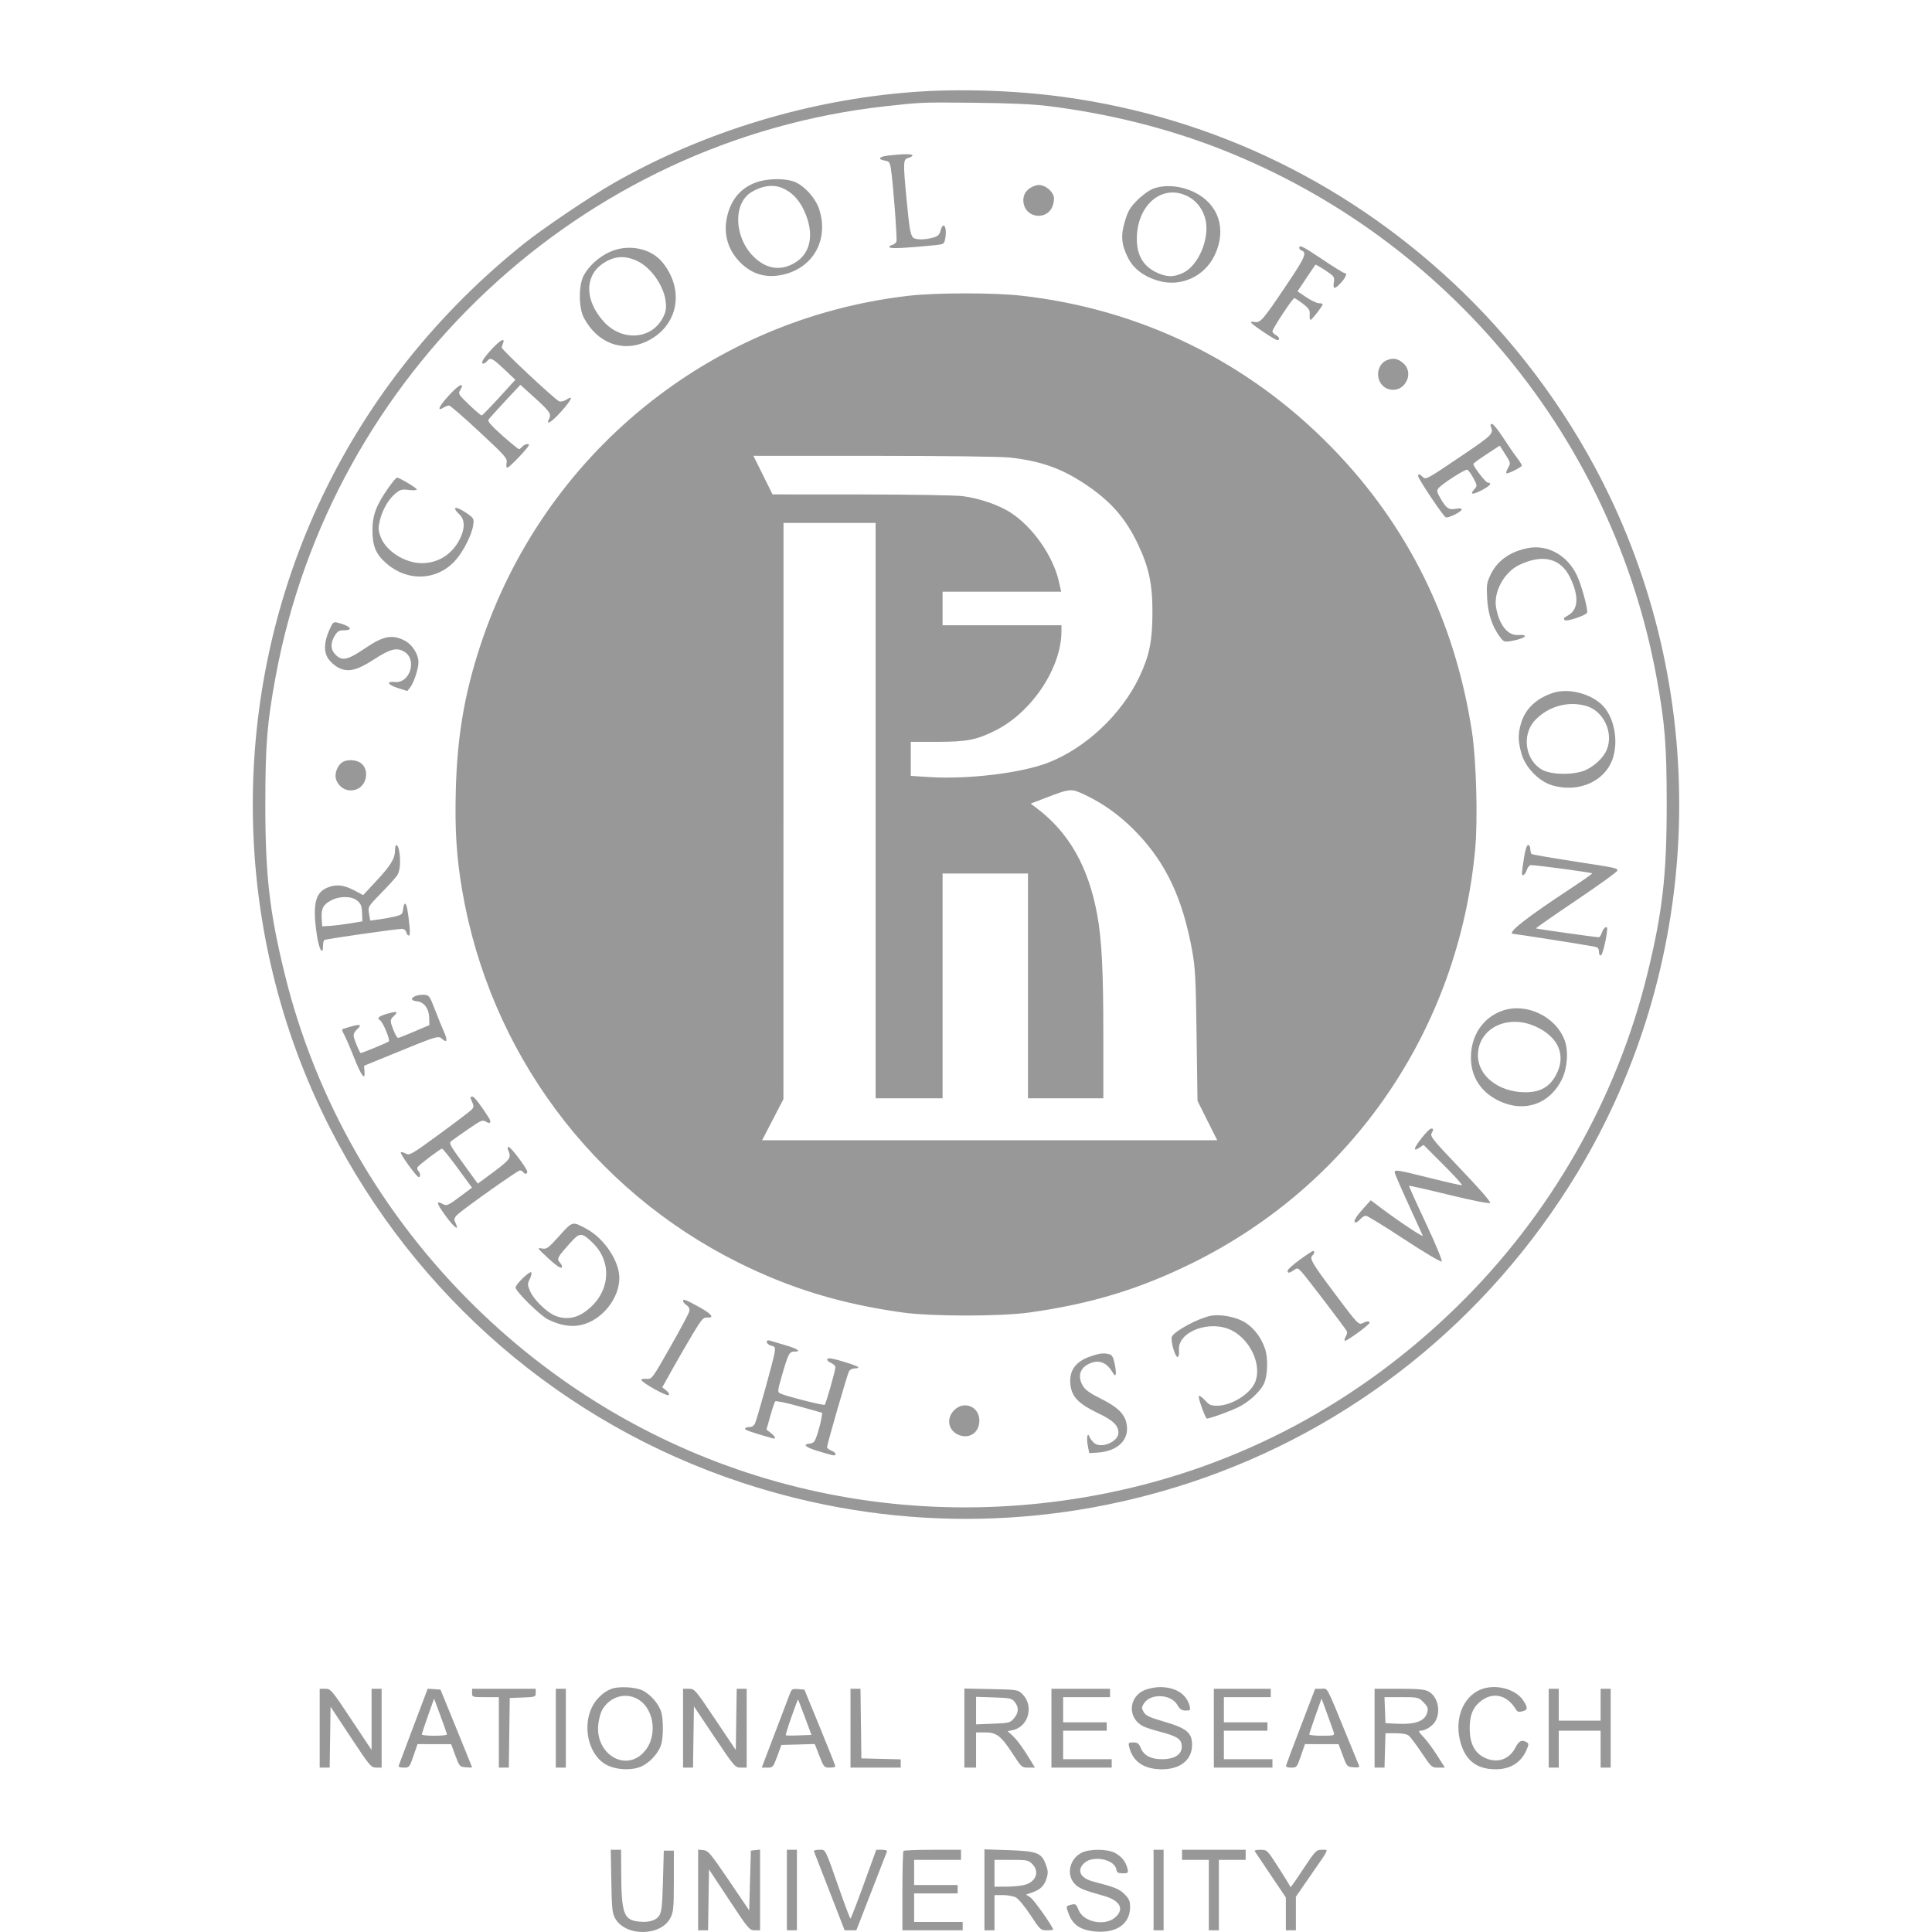 <svg width="60" height="60" viewBox="0 0 60 60" fill="none" xmlns="http://www.w3.org/2000/svg"><g id="Group 1321314764"><path id="logo_Ñ_hse_cmyk_e 1 (Traced)" fill-rule="evenodd" clip-rule="evenodd" d="M28.363 2.857C25.113 3.099 21.84 4.095 19.049 5.692C18.331 6.103 16.861 7.095 16.279 7.561C13.592 9.713 11.482 12.352 10.028 15.378C7.051 21.572 7.131 28.918 10.242 35.02C12.917 40.269 17.492 44.211 23.032 46.042C27.584 47.546 32.418 47.546 36.969 46.042C41.984 44.385 46.218 40.996 48.983 36.427C52.819 30.088 53.195 22.082 49.974 15.378C48.86 13.06 47.303 10.895 45.463 9.102C42.031 5.76 37.733 3.653 33.032 3.011C31.541 2.807 29.803 2.75 28.363 2.857ZM32.523 3.29C34.435 3.525 36.286 3.989 37.968 4.654C44.983 7.43 50.089 13.635 51.445 21.033C51.706 22.46 51.76 23.124 51.761 24.966C51.762 27.175 51.632 28.319 51.162 30.238C50.209 34.133 48.144 37.745 45.255 40.57C42.189 43.571 38.466 45.551 34.343 46.377C27.201 47.806 19.986 45.681 14.797 40.622C11.866 37.764 9.8 34.164 8.839 30.238C8.369 28.32 8.239 27.175 8.24 24.966C8.241 23.122 8.295 22.455 8.556 21.033C10.291 11.602 18.047 4.344 27.505 3.299C28.638 3.174 28.613 3.175 30.287 3.192C31.302 3.202 32.083 3.236 32.523 3.29ZM27.609 4.827C27.301 4.86 27.233 4.945 27.48 4.988C27.615 5.011 27.637 5.041 27.669 5.248C27.737 5.684 27.868 7.428 27.839 7.505C27.823 7.547 27.759 7.595 27.697 7.611C27.627 7.63 27.604 7.658 27.636 7.686C27.681 7.727 28.174 7.701 29.05 7.613C29.308 7.586 29.323 7.577 29.354 7.413C29.421 7.05 29.294 6.837 29.207 7.17C29.175 7.294 29.125 7.339 28.973 7.381C28.709 7.455 28.413 7.45 28.349 7.371C28.271 7.274 28.239 7.078 28.154 6.186C28.044 5.029 28.047 4.945 28.207 4.905C28.278 4.887 28.337 4.851 28.337 4.826C28.337 4.776 28.077 4.777 27.609 4.827ZM23.454 5.674C23.031 5.837 22.752 6.145 22.614 6.6C22.441 7.171 22.566 7.711 22.97 8.131C23.362 8.537 23.835 8.662 24.399 8.509C25.284 8.268 25.729 7.421 25.447 6.517C25.328 6.137 24.939 5.72 24.613 5.624C24.287 5.528 23.777 5.55 23.454 5.674ZM32.185 5.755C31.881 5.838 31.733 6.059 31.794 6.338C31.89 6.778 32.509 6.835 32.682 6.42C32.724 6.319 32.744 6.181 32.727 6.112C32.671 5.889 32.385 5.7 32.185 5.755ZM24.295 5.839C24.578 5.958 24.808 6.193 24.962 6.518C25.327 7.292 25.175 7.948 24.567 8.224C24.157 8.411 23.755 8.321 23.397 7.963C22.797 7.362 22.762 6.322 23.33 5.97C23.66 5.766 24.009 5.719 24.295 5.839ZM35.826 5.856C35.69 5.906 35.482 6.054 35.323 6.213C35.099 6.438 35.032 6.549 34.938 6.86C34.8 7.315 34.823 7.594 35.033 8.009C35.202 8.345 35.524 8.589 35.97 8.719C36.675 8.924 37.41 8.589 37.726 7.918C38.102 7.123 37.85 6.344 37.096 5.972C36.684 5.769 36.188 5.723 35.826 5.856ZM36.839 6.074C37.144 6.213 37.364 6.491 37.44 6.832C37.57 7.413 37.22 8.243 36.748 8.471C36.446 8.618 36.215 8.611 35.885 8.446C35.498 8.253 35.306 7.914 35.305 7.423C35.304 6.387 36.061 5.72 36.839 6.074ZM40.349 7.698C40.349 7.728 40.382 7.765 40.423 7.78C40.595 7.846 40.531 7.993 39.95 8.856C39.216 9.948 39.141 10.034 38.961 9.999C38.886 9.985 38.839 9.995 38.855 10.021C38.901 10.096 39.598 10.562 39.665 10.562C39.761 10.562 39.734 10.466 39.621 10.405C39.564 10.375 39.517 10.322 39.517 10.289C39.517 10.209 40.143 9.259 40.196 9.259C40.218 9.259 40.338 9.338 40.462 9.433C40.653 9.581 40.685 9.632 40.674 9.772C40.666 9.862 40.678 9.936 40.7 9.935C40.743 9.933 41.077 9.504 41.077 9.45C41.077 9.431 41.024 9.416 40.959 9.416C40.894 9.416 40.719 9.333 40.569 9.232L40.296 9.048L40.564 8.645C40.712 8.424 40.84 8.234 40.85 8.222C40.859 8.211 40.999 8.289 41.16 8.396C41.438 8.582 41.452 8.6 41.424 8.769C41.388 8.992 41.451 8.994 41.648 8.777C41.804 8.605 41.848 8.478 41.751 8.478C41.722 8.478 41.418 8.29 41.077 8.061C40.464 7.65 40.349 7.592 40.349 7.698ZM18.924 7.83C18.59 7.986 18.285 8.263 18.128 8.556C17.965 8.859 17.967 9.559 18.133 9.87C18.549 10.655 19.332 10.952 20.073 10.607C21.045 10.153 21.28 9.04 20.588 8.165C20.224 7.704 19.507 7.56 18.924 7.83ZM19.819 8.12C20.239 8.332 20.629 8.904 20.675 9.378C20.697 9.599 20.678 9.694 20.576 9.884C20.219 10.552 19.303 10.604 18.748 9.987C18.166 9.342 18.147 8.594 18.702 8.199C19.061 7.944 19.419 7.919 19.819 8.12ZM28.222 9.185C22.036 9.898 16.87 14.114 14.919 20.043C14.421 21.556 14.198 22.875 14.155 24.558C14.124 25.79 14.177 26.612 14.352 27.643C15.205 32.658 18.388 36.948 22.933 39.211C24.552 40.017 26.121 40.494 28.025 40.76C28.934 40.887 31.069 40.887 31.977 40.76C33.871 40.494 35.364 40.043 36.995 39.242C41.99 36.79 45.29 31.977 45.812 26.381C45.899 25.458 45.848 23.608 45.713 22.724C45.187 19.287 43.729 16.329 41.366 13.903C38.761 11.228 35.428 9.598 31.715 9.182C30.855 9.086 29.069 9.088 28.222 9.185ZM15.245 10.872C14.987 11.159 14.915 11.291 15.018 11.291C15.043 11.291 15.093 11.256 15.129 11.213C15.23 11.09 15.288 11.118 15.658 11.466L16.005 11.794L15.502 12.346C15.225 12.649 14.981 12.899 14.96 12.902C14.939 12.904 14.763 12.755 14.57 12.571C14.251 12.267 14.224 12.226 14.284 12.129C14.319 12.07 14.348 12.01 14.348 11.995C14.348 11.894 14.174 12.021 13.913 12.311C13.622 12.634 13.56 12.793 13.778 12.656C13.834 12.622 13.909 12.593 13.945 12.593C13.982 12.593 14.406 12.96 14.887 13.409C15.698 14.164 15.76 14.235 15.733 14.372C15.714 14.466 15.725 14.521 15.762 14.521C15.817 14.521 16.382 13.932 16.42 13.836C16.45 13.76 16.289 13.787 16.221 13.87C16.185 13.913 16.138 13.948 16.116 13.948C16.095 13.948 15.863 13.759 15.602 13.528C15.282 13.244 15.14 13.085 15.167 13.04C15.189 13.003 15.421 12.743 15.684 12.462L16.161 11.951L16.583 12.332C17.069 12.77 17.132 12.861 17.052 13.01C16.934 13.232 17.135 13.109 17.43 12.779C17.749 12.421 17.822 12.26 17.596 12.408C17.523 12.456 17.422 12.481 17.37 12.465C17.251 12.427 15.567 10.851 15.58 10.79C15.585 10.765 15.605 10.703 15.624 10.653C15.696 10.467 15.515 10.572 15.245 10.872ZM43.071 11.186C42.786 11.302 42.705 11.704 42.917 11.951C43.095 12.158 43.427 12.158 43.604 11.951C43.791 11.734 43.776 11.444 43.569 11.27C43.404 11.131 43.266 11.108 43.071 11.186ZM46.303 13.258C46.388 13.466 46.337 13.517 45.445 14.12C44.292 14.9 44.278 14.908 44.178 14.807C44.087 14.716 44.041 14.708 44.041 14.784C44.041 14.869 44.823 16.036 44.899 16.065C44.983 16.097 45.393 15.893 45.393 15.82C45.393 15.787 45.323 15.78 45.21 15.801C44.993 15.842 44.919 15.791 44.734 15.475C44.622 15.283 44.612 15.236 44.671 15.165C44.792 15.019 45.502 14.564 45.569 14.589C45.604 14.603 45.689 14.72 45.758 14.851C45.881 15.082 45.881 15.089 45.786 15.195C45.635 15.362 45.721 15.374 46.012 15.227C46.267 15.097 46.355 14.99 46.205 14.99C46.142 14.99 45.757 14.492 45.757 14.411C45.757 14.383 45.943 14.252 46.439 13.929L46.576 13.84L46.748 14.109C46.915 14.369 46.918 14.384 46.837 14.524C46.792 14.604 46.767 14.681 46.782 14.697C46.816 14.731 47.261 14.508 47.264 14.456C47.264 14.435 47.189 14.317 47.096 14.194C47.003 14.072 46.81 13.791 46.667 13.57C46.524 13.349 46.375 13.168 46.336 13.167C46.289 13.167 46.278 13.197 46.303 13.258ZM31.377 14.211C32.314 14.318 32.945 14.539 33.666 15.012C34.474 15.543 34.947 16.075 35.337 16.894C35.684 17.624 35.794 18.146 35.79 19.053C35.787 19.912 35.693 20.367 35.386 21.017C34.834 22.184 33.715 23.236 32.545 23.688C31.718 24.008 30.067 24.208 28.873 24.133L28.285 24.096L28.285 23.567V23.038H29.13C30.034 23.038 30.339 22.977 30.933 22.676C32.052 22.107 32.959 20.741 32.964 19.613L32.965 19.418H31.119H29.273V18.897V18.376H31.114H32.956L32.882 18.05C32.703 17.264 32.074 16.366 31.389 15.921C31.021 15.683 30.42 15.476 29.897 15.408C29.682 15.38 28.266 15.357 26.75 15.356L23.992 15.354L23.695 14.755L23.397 14.156L27.154 14.157C29.387 14.157 31.1 14.179 31.377 14.211ZM12.066 15.144C11.681 15.694 11.566 16 11.567 16.474C11.568 16.97 11.676 17.22 12.015 17.51C12.669 18.071 13.569 18.031 14.132 17.416C14.385 17.14 14.657 16.603 14.697 16.299C14.723 16.107 14.713 16.089 14.488 15.934C14.147 15.699 14.004 15.729 14.271 15.98C14.441 16.14 14.443 16.421 14.275 16.75C14.036 17.219 13.61 17.488 13.101 17.489C12.577 17.49 11.989 17.117 11.822 16.677C11.745 16.476 11.741 16.404 11.794 16.174C11.871 15.841 12.058 15.514 12.278 15.328C12.426 15.204 12.477 15.19 12.695 15.216C12.832 15.232 12.944 15.225 12.944 15.201C12.944 15.154 12.407 14.834 12.329 14.834C12.304 14.834 12.186 14.973 12.066 15.144ZM27.193 25.174V34.109H28.233H29.273V30.618V27.128H30.599H31.925V30.618V34.109H33.095H34.265V32.163C34.265 30.153 34.217 29.194 34.079 28.43C33.807 26.924 33.2 25.853 32.188 25.092L32.008 24.957L32.447 24.789C33.257 24.479 33.259 24.478 33.715 24.695C34.317 24.982 34.846 25.374 35.347 25.906C36.229 26.842 36.733 27.928 37.024 29.524C37.119 30.044 37.137 30.394 37.161 32.155L37.189 34.187L37.495 34.799L37.802 35.411H30.735H23.668L23.999 34.773L24.33 34.135L24.331 25.187L24.333 16.24H25.763H27.193V25.174ZM47.442 17.023C46.9 17.131 46.504 17.412 46.299 17.832C46.173 18.091 46.162 18.158 46.184 18.572C46.209 19.056 46.335 19.444 46.577 19.773C46.696 19.935 46.718 19.944 46.919 19.91C47.36 19.836 47.526 19.695 47.142 19.721C46.823 19.742 46.552 19.399 46.461 18.857C46.381 18.381 46.712 17.772 47.174 17.549C47.894 17.201 48.454 17.328 48.746 17.906C49.032 18.471 49.026 18.906 48.729 19.091C48.653 19.139 48.583 19.183 48.573 19.19C48.563 19.197 48.569 19.225 48.586 19.253C48.631 19.326 49.293 19.102 49.293 19.014C49.293 18.819 49.108 18.156 48.974 17.872C48.678 17.242 48.058 16.899 47.442 17.023ZM10.232 19.555C10.06 19.942 10.049 20.239 10.197 20.46C10.265 20.56 10.408 20.686 10.517 20.739C10.816 20.886 11.084 20.822 11.611 20.481C12.126 20.146 12.326 20.097 12.565 20.246C12.962 20.496 12.726 21.228 12.264 21.18C11.983 21.151 12.039 21.267 12.354 21.367L12.65 21.46L12.745 21.338C12.854 21.197 12.996 20.763 12.996 20.571C12.996 20.31 12.797 20.005 12.548 19.884C12.164 19.697 11.897 19.753 11.327 20.14C10.795 20.5 10.624 20.536 10.42 20.332C10.264 20.176 10.256 19.973 10.396 19.743C10.481 19.604 10.531 19.574 10.682 19.574C11.001 19.574 10.881 19.437 10.472 19.334C10.358 19.306 10.331 19.33 10.232 19.555ZM48.227 21.519C47.709 21.691 47.37 22.014 47.238 22.46C47.138 22.795 47.141 23.011 47.249 23.4C47.368 23.828 47.789 24.266 48.202 24.388C49.045 24.639 49.886 24.248 50.102 23.504C50.27 22.925 50.099 22.194 49.718 21.858C49.33 21.517 48.679 21.369 48.227 21.519ZM49.252 21.921C49.8 22.073 50.121 22.754 49.898 23.289C49.801 23.524 49.52 23.791 49.242 23.916C48.892 24.072 48.201 24.07 47.904 23.911C47.367 23.624 47.246 22.82 47.671 22.369C48.079 21.937 48.689 21.764 49.252 21.921ZM10.648 23.663C10.479 23.758 10.373 24.039 10.441 24.216C10.542 24.48 10.796 24.606 11.055 24.52C11.376 24.414 11.481 23.945 11.234 23.721C11.098 23.597 10.814 23.569 10.648 23.663ZM12.268 26.404C12.268 26.659 12.133 26.882 11.69 27.356L11.278 27.798L10.988 27.645C10.667 27.477 10.432 27.454 10.162 27.568C9.783 27.726 9.701 28.102 9.842 29.052C9.906 29.484 10.032 29.699 10.032 29.375C10.032 29.289 10.051 29.206 10.074 29.192C10.124 29.161 12.314 28.847 12.478 28.847C12.546 28.847 12.601 28.888 12.617 28.951C12.632 29.009 12.668 29.055 12.697 29.055C12.731 29.055 12.737 28.938 12.715 28.73C12.664 28.248 12.626 28.066 12.578 28.066C12.554 28.066 12.528 28.142 12.519 28.235C12.504 28.388 12.48 28.41 12.268 28.462C12.14 28.493 11.914 28.535 11.766 28.554L11.498 28.589L11.461 28.373C11.425 28.158 11.427 28.156 11.839 27.734C12.067 27.501 12.292 27.252 12.339 27.181C12.427 27.049 12.451 26.699 12.392 26.405C12.35 26.195 12.268 26.194 12.268 26.404ZM47.328 26.646C47.293 26.869 47.265 27.08 47.265 27.115C47.265 27.238 47.359 27.18 47.413 27.024C47.443 26.938 47.498 26.867 47.535 26.867C47.716 26.865 49.449 27.098 49.448 27.124C49.447 27.14 49.162 27.341 48.813 27.571C47.372 28.518 46.759 29.003 47.004 29.003C47.07 29.003 49.327 29.358 49.514 29.398C49.624 29.421 49.657 29.459 49.657 29.559C49.657 29.637 49.682 29.681 49.72 29.668C49.771 29.651 49.896 29.127 49.913 28.86C49.921 28.732 49.807 28.798 49.753 28.951C49.723 29.037 49.68 29.108 49.657 29.108C49.561 29.108 47.716 28.848 47.701 28.832C47.691 28.823 48.256 28.429 48.955 27.958C49.655 27.487 50.228 27.073 50.228 27.038C50.229 26.958 50.249 26.962 48.806 26.738C48.152 26.637 47.596 26.541 47.571 26.525C47.546 26.509 47.525 26.439 47.525 26.369C47.525 26.299 47.495 26.242 47.458 26.242C47.416 26.242 47.369 26.386 47.328 26.646ZM11.099 27.975C11.209 28.069 11.237 28.143 11.245 28.352L11.254 28.613L10.89 28.674C10.69 28.707 10.409 28.743 10.266 28.752L10.006 28.769L9.991 28.523C9.971 28.217 10.035 28.095 10.281 27.964C10.554 27.82 10.925 27.824 11.099 27.975ZM12.905 30.931C12.739 31 12.761 31.078 12.952 31.097C13.171 31.119 13.324 31.328 13.33 31.615L13.335 31.835L12.869 32.034C12.614 32.144 12.386 32.233 12.363 32.233C12.34 32.233 12.289 32.155 12.249 32.059C12.105 31.713 12.103 31.673 12.223 31.561C12.384 31.411 12.334 31.392 12.02 31.484C11.752 31.563 11.693 31.62 11.806 31.69C11.895 31.745 12.123 32.295 12.076 32.341C12.037 32.379 11.254 32.702 11.202 32.702C11.173 32.702 11.029 32.365 10.989 32.203C10.969 32.126 10.998 32.054 11.078 31.979C11.28 31.79 11.189 31.784 10.666 31.95C10.612 31.968 10.615 32.001 10.68 32.116C10.726 32.195 10.865 32.516 10.99 32.831C11.223 33.418 11.345 33.58 11.32 33.27L11.306 33.099L12.242 32.716C13.585 32.166 13.613 32.158 13.732 32.266C13.885 32.405 13.908 32.307 13.786 32.038C13.725 31.902 13.598 31.591 13.505 31.348C13.346 30.936 13.324 30.904 13.178 30.894C13.093 30.888 12.97 30.905 12.905 30.931ZM46.654 31.39C46.055 31.605 45.686 32.151 45.681 32.832C45.677 33.447 45.998 33.935 46.584 34.203C47.361 34.56 48.141 34.279 48.511 33.51C48.68 33.156 48.714 32.628 48.588 32.297C48.307 31.559 47.387 31.128 46.654 31.39ZM47.674 31.872C48.403 32.195 48.652 32.779 48.321 33.389C48.115 33.768 47.82 33.928 47.343 33.921C46.535 33.909 45.898 33.406 45.898 32.779C45.898 31.946 46.801 31.485 47.674 31.872ZM14.608 34.08C14.608 34.093 14.635 34.163 14.668 34.235C14.715 34.337 14.713 34.384 14.659 34.449C14.622 34.494 14.172 34.838 13.659 35.212C12.781 35.854 12.721 35.889 12.602 35.826C12.533 35.789 12.463 35.771 12.447 35.788C12.411 35.824 12.94 36.557 13.003 36.557C13.067 36.557 13.059 36.433 12.991 36.364C12.959 36.332 12.949 36.28 12.968 36.248C13.015 36.173 13.676 35.672 13.729 35.672C13.751 35.672 13.969 35.944 14.213 36.277L14.658 36.883L14.438 37.049C13.904 37.451 13.882 37.461 13.746 37.389C13.53 37.273 13.553 37.367 13.832 37.75C14.078 38.088 14.25 38.236 14.172 38.042C14.155 37.999 14.128 37.933 14.113 37.896C14.098 37.859 14.139 37.781 14.204 37.722C14.448 37.502 16.078 36.349 16.145 36.349C16.183 36.349 16.229 36.372 16.247 36.401C16.292 36.474 16.377 36.466 16.375 36.388C16.372 36.294 15.866 35.62 15.798 35.62C15.764 35.62 15.757 35.657 15.779 35.711C15.89 35.981 15.883 35.989 15.048 36.604L14.838 36.759L14.383 36.131C13.96 35.549 13.934 35.499 14.021 35.433C14.072 35.394 14.309 35.227 14.546 35.063C14.931 34.796 14.989 34.771 15.084 34.831C15.226 34.92 15.274 34.861 15.179 34.711C14.923 34.308 14.73 34.058 14.674 34.058C14.638 34.057 14.608 34.067 14.608 34.08ZM44.158 35.333C43.903 35.657 43.87 35.78 44.074 35.646L44.21 35.556L44.828 36.174C45.168 36.513 45.425 36.798 45.4 36.807C45.375 36.815 44.931 36.715 44.413 36.585C43.404 36.332 43.313 36.317 43.313 36.408C43.313 36.441 43.502 36.88 43.734 37.385C43.965 37.889 44.168 38.334 44.184 38.373C44.212 38.443 43.463 37.946 42.876 37.505L42.569 37.275L42.319 37.554C42.084 37.817 42.009 37.964 42.109 37.964C42.133 37.964 42.195 37.917 42.247 37.86C42.299 37.802 42.376 37.755 42.419 37.755C42.462 37.755 43 38.085 43.614 38.489C44.235 38.897 44.75 39.202 44.775 39.177C44.799 39.152 44.581 38.625 44.282 37.988C43.986 37.359 43.751 36.836 43.759 36.826C43.767 36.816 44.326 36.942 45.002 37.107C45.735 37.285 46.249 37.387 46.278 37.359C46.306 37.331 45.937 36.906 45.364 36.308C44.535 35.441 44.41 35.29 44.456 35.204C44.525 35.075 44.523 35.046 44.444 35.049C44.408 35.051 44.279 35.178 44.158 35.333ZM17.369 38.383C17.015 38.774 16.977 38.801 16.825 38.772C16.674 38.743 16.688 38.764 17.026 39.078C17.248 39.283 17.409 39.397 17.439 39.368C17.468 39.339 17.45 39.28 17.393 39.217C17.282 39.094 17.303 39.052 17.714 38.595C18.008 38.267 18.067 38.267 18.405 38.595C19.072 39.243 18.929 40.257 18.096 40.786C17.832 40.954 17.524 40.98 17.236 40.859C16.976 40.75 16.583 40.367 16.469 40.111C16.378 39.906 16.377 39.876 16.451 39.727C16.495 39.639 16.517 39.543 16.5 39.515C16.461 39.452 16.012 39.886 16.012 39.986C16.012 40.105 16.772 40.853 17.016 40.975C17.392 41.163 17.736 41.22 18.052 41.148C18.685 41.004 19.228 40.339 19.234 39.698C19.24 39.171 18.767 38.46 18.214 38.163C17.769 37.924 17.789 37.918 17.369 38.383ZM40.364 39.123C40.158 39.273 39.988 39.426 39.987 39.462C39.984 39.548 40.041 39.544 40.181 39.446C40.289 39.37 40.305 39.373 40.432 39.511C40.561 39.649 41.744 41.201 41.823 41.335C41.844 41.369 41.831 41.445 41.796 41.502C41.76 41.559 41.745 41.62 41.763 41.638C41.8 41.675 42.533 41.141 42.533 41.078C42.533 41.023 42.441 41.027 42.329 41.087C42.196 41.159 42.161 41.122 41.447 40.165C40.743 39.223 40.663 39.087 40.756 38.994C40.825 38.925 40.836 38.849 40.778 38.849C40.756 38.85 40.57 38.973 40.364 39.123ZM21.213 40.406C21.213 40.435 21.262 40.493 21.323 40.536C21.403 40.592 21.425 40.647 21.403 40.734C21.386 40.801 21.119 41.3 20.809 41.845C20.246 42.833 20.245 42.835 20.074 42.821C19.977 42.813 19.911 42.83 19.921 42.859C19.952 42.952 20.716 43.375 20.766 43.327C20.794 43.3 20.763 43.241 20.691 43.182L20.568 43.083L20.899 42.49C21.081 42.164 21.365 41.674 21.529 41.402C21.79 40.969 21.844 40.908 21.962 40.917C22.2 40.934 22.105 40.809 21.719 40.595C21.296 40.36 21.213 40.329 21.213 40.406ZM37.595 40.864C37.199 40.948 36.493 41.326 36.397 41.506C36.339 41.615 36.496 42.166 36.579 42.143C36.607 42.135 36.623 42.039 36.614 41.93C36.566 41.353 37.58 40.974 38.254 41.317C38.84 41.614 39.196 42.406 38.978 42.928C38.828 43.289 38.251 43.649 37.813 43.655C37.61 43.658 37.555 43.635 37.427 43.492C37.345 43.4 37.257 43.338 37.232 43.354C37.197 43.376 37.383 43.92 37.47 44.051C37.492 44.085 38.188 43.837 38.477 43.692C38.789 43.535 39.117 43.236 39.244 42.991C39.367 42.753 39.39 42.194 39.288 41.891C39.154 41.493 38.89 41.173 38.564 41.014C38.283 40.876 37.853 40.81 37.595 40.864ZM23.813 41.679C23.813 41.721 23.874 41.771 23.949 41.79C24.074 41.821 24.082 41.84 24.054 42.021C24.017 42.248 23.524 44.026 23.449 44.202C23.416 44.279 23.354 44.319 23.268 44.319C23.196 44.319 23.137 44.342 23.137 44.369C23.137 44.412 23.3 44.469 23.982 44.665C24.114 44.703 24.093 44.626 23.938 44.502L23.803 44.395L23.921 43.979C23.985 43.751 24.055 43.544 24.075 43.521C24.096 43.497 24.433 43.567 24.825 43.677L25.537 43.877L25.508 44.059C25.492 44.159 25.437 44.37 25.387 44.528C25.307 44.776 25.275 44.816 25.148 44.831C24.904 44.859 25.017 44.951 25.453 45.079C25.933 45.221 25.945 45.222 25.945 45.152C25.945 45.122 25.886 45.076 25.815 45.049C25.743 45.022 25.685 44.974 25.685 44.943C25.685 44.855 26.31 42.694 26.366 42.59C26.395 42.535 26.475 42.496 26.555 42.496C26.637 42.496 26.673 42.477 26.644 42.451C26.585 42.397 25.886 42.184 25.768 42.184C25.642 42.184 25.668 42.263 25.815 42.33C25.886 42.363 25.945 42.421 25.945 42.46C25.945 42.559 25.653 43.587 25.614 43.626C25.582 43.659 24.382 43.353 24.221 43.271C24.144 43.232 24.15 43.177 24.291 42.693C24.487 42.021 24.512 41.975 24.683 41.975C24.901 41.975 24.759 41.882 24.373 41.771C24.185 41.717 23.982 41.657 23.922 41.638C23.845 41.614 23.813 41.626 23.813 41.679ZM33.86 42.126C33.379 42.292 33.181 42.592 33.249 43.049C33.3 43.392 33.519 43.609 34.091 43.882C34.568 44.109 34.733 44.267 34.733 44.496C34.733 44.785 34.172 45.008 33.965 44.801C33.908 44.744 33.85 44.665 33.836 44.625C33.778 44.461 33.736 44.646 33.779 44.877L33.826 45.127L34.058 45.114C34.727 45.075 35.095 44.706 34.981 44.189C34.917 43.9 34.688 43.684 34.175 43.431C33.869 43.28 33.706 43.165 33.637 43.051C33.463 42.766 33.523 42.508 33.796 42.366C34.106 42.206 34.362 42.294 34.558 42.629C34.656 42.797 34.684 42.687 34.622 42.379C34.577 42.153 34.539 42.081 34.453 42.058C34.276 42.011 34.152 42.025 33.86 42.126ZM29.633 43.794C29.364 44.063 29.455 44.46 29.811 44.577C30.137 44.685 30.418 44.468 30.415 44.112C30.411 43.68 29.939 43.488 29.633 43.794ZM18.978 52.452C18.726 52.553 18.495 52.777 18.373 53.039C18.098 53.633 18.271 54.425 18.749 54.757C19.033 54.953 19.539 55.005 19.886 54.872C20.159 54.767 20.461 54.441 20.536 54.169C20.602 53.931 20.603 53.411 20.537 53.176C20.467 52.921 20.193 52.607 19.942 52.493C19.71 52.387 19.195 52.365 18.978 52.452ZM35.529 52.495C35.035 52.72 35.02 53.368 35.504 53.612C35.581 53.65 35.807 53.724 36.007 53.776C36.489 53.901 36.649 53.985 36.687 54.136C36.764 54.443 36.532 54.634 36.085 54.634C35.745 54.634 35.525 54.519 35.43 54.292C35.368 54.143 35.329 54.113 35.194 54.113C35.045 54.113 35.036 54.123 35.069 54.257C35.181 54.711 35.527 54.947 36.084 54.947C36.659 54.947 37.021 54.653 37.021 54.185C37.021 53.813 36.849 53.67 36.164 53.471C35.692 53.333 35.581 53.281 35.517 53.168C35.449 53.046 35.45 53.017 35.529 52.897C35.735 52.582 36.365 52.61 36.561 52.944C36.645 53.085 36.7 53.123 36.824 53.123C36.968 53.123 36.977 53.112 36.945 52.983C36.852 52.611 36.509 52.393 36.019 52.395C35.865 52.396 35.652 52.439 35.529 52.495ZM45.965 52.477C45.413 52.717 45.156 53.422 45.363 54.132C45.523 54.683 45.872 54.946 46.448 54.947C46.897 54.947 47.228 54.746 47.398 54.367C47.479 54.188 47.481 54.151 47.418 54.11C47.273 54.019 47.169 54.062 47.074 54.253C46.879 54.646 46.496 54.777 46.101 54.585C45.801 54.44 45.649 54.149 45.643 53.71C45.637 53.305 45.724 53.059 45.941 52.868C46.333 52.523 46.799 52.616 47.083 53.096C47.122 53.161 47.172 53.175 47.278 53.148C47.452 53.105 47.457 53.036 47.303 52.806C47.062 52.441 46.414 52.282 45.965 52.477ZM9.928 53.67V54.895H10.083H10.238L10.252 53.949L10.266 53.003L10.89 53.948C11.486 54.849 11.522 54.892 11.683 54.894L11.852 54.895V53.67V52.446H11.696H11.54L11.54 53.397L11.54 54.348L10.908 53.397C10.299 52.48 10.27 52.446 10.102 52.446H9.928V53.67ZM12.844 53.604C12.603 54.242 12.396 54.794 12.384 54.83C12.369 54.873 12.419 54.895 12.538 54.895C12.71 54.895 12.718 54.885 12.841 54.53L12.967 54.165L13.489 54.166L14.011 54.166L14.141 54.517C14.267 54.859 14.276 54.869 14.466 54.885C14.573 54.894 14.66 54.894 14.66 54.885C14.659 54.876 14.439 54.33 14.169 53.67L13.68 52.472L13.481 52.458L13.283 52.444L12.844 53.604ZM14.661 52.577C14.661 52.705 14.667 52.707 15.076 52.707H15.492V53.801V54.895H15.647H15.802L15.816 53.814L15.831 52.733L16.233 52.718C16.623 52.703 16.637 52.698 16.637 52.574V52.446H15.649H14.661V52.577ZM17.261 53.67V54.895H17.416H17.573V53.67V52.446H17.416H17.261V53.67ZM21.213 53.67V54.895H21.367H21.522L21.536 53.944L21.551 52.993L22.188 53.944C22.811 54.873 22.83 54.895 23.007 54.895H23.189V53.67V52.446H23.034H22.879L22.865 53.397L22.851 54.348L22.213 53.397C21.59 52.468 21.571 52.446 21.394 52.446H21.213V53.67ZM24.536 52.586C24.469 52.762 23.955 54.112 23.781 54.569L23.657 54.895H23.833C24.003 54.895 24.013 54.882 24.138 54.543L24.268 54.191L24.785 54.177L25.303 54.162L25.446 54.528C25.585 54.882 25.596 54.895 25.767 54.895C25.865 54.895 25.944 54.877 25.944 54.856C25.944 54.834 25.727 54.289 25.462 53.644L24.981 52.472L24.787 52.456C24.615 52.442 24.586 52.457 24.536 52.586ZM26.413 53.67V54.895H27.193H27.973V54.766V54.638L27.362 54.623L26.751 54.608L26.737 53.527L26.723 52.446H26.568H26.413V53.67ZM29.949 53.667V54.895H30.131H30.313V54.348V53.801H30.595C30.951 53.801 31.093 53.913 31.462 54.482C31.722 54.883 31.736 54.895 31.936 54.895H32.141L32.023 54.699C31.789 54.31 31.587 54.032 31.442 53.899L31.293 53.763L31.441 53.733C31.948 53.632 32.124 52.962 31.739 52.599C31.61 52.477 31.57 52.472 30.777 52.456L29.949 52.439V53.667ZM32.653 53.67V54.895H33.589H34.525V54.764V54.634H33.771H33.017V54.191V53.749H33.693H34.369V53.618V53.488H33.693H33.017V53.097V52.707H33.745H34.473V52.577V52.446H33.563H32.653V53.67ZM37.697 53.67V54.895H38.607H39.517V54.764V54.634H38.763H38.009V54.191V53.749H38.685H39.361V53.618V53.488H38.685H38.009V53.097V52.707H38.737H39.465V52.577V52.446H38.581H37.697V53.67ZM40.401 53.602C40.158 54.237 39.951 54.788 39.942 54.825C39.931 54.873 39.981 54.895 40.1 54.895C40.27 54.895 40.278 54.884 40.401 54.53L40.527 54.165L41.049 54.166L41.571 54.166L41.701 54.517C41.828 54.862 41.835 54.869 42.033 54.885C42.184 54.898 42.227 54.885 42.206 54.833C42.191 54.795 42.034 54.413 41.857 53.983C41.16 52.281 41.248 52.446 41.033 52.446L40.843 52.447L40.401 53.602ZM42.689 53.67V54.895H42.843H42.997L43.012 54.361L43.027 53.827L43.344 53.827C43.547 53.827 43.695 53.855 43.754 53.904C43.805 53.946 43.984 54.186 44.153 54.438C44.452 54.884 44.465 54.895 44.666 54.895H44.872L44.633 54.517C44.501 54.309 44.31 54.051 44.207 53.944C44.063 53.794 44.041 53.749 44.111 53.749C44.271 53.749 44.505 53.596 44.586 53.438C44.753 53.114 44.642 52.674 44.355 52.525C44.239 52.465 44.02 52.446 43.445 52.446H42.689V53.67ZM48.097 53.67V54.895H48.253H48.409V54.322V53.749H49.059H49.709V54.322V54.895H49.865H50.021V53.67V52.446H49.865H49.709V52.941V53.436H49.059H48.409V52.941V52.446H48.253H48.097V53.67ZM19.722 52.726C20.302 52.969 20.46 53.885 20.011 54.398C19.43 55.061 18.459 54.464 18.584 53.52C18.603 53.379 18.65 53.203 18.688 53.128C18.892 52.736 19.335 52.564 19.722 52.726ZM31.513 52.856C31.647 53.021 31.639 53.192 31.489 53.366C31.372 53.502 31.337 53.511 30.839 53.531L30.313 53.552V53.125V52.697L30.863 52.715C31.369 52.731 31.422 52.743 31.513 52.856ZM44.206 52.864C44.332 52.991 44.357 53.05 44.33 53.164C44.261 53.455 43.967 53.564 43.339 53.531L43.027 53.514L43.012 53.111L42.996 52.707H43.523C44.039 52.707 44.052 52.71 44.206 52.864ZM13.88 53.866C13.88 53.887 13.705 53.905 13.491 53.905C13.276 53.905 13.1 53.887 13.1 53.866C13.1 53.844 13.185 53.585 13.29 53.289L13.481 52.752L13.68 53.289C13.789 53.585 13.879 53.844 13.88 53.866ZM24.997 53.332L25.201 53.879L24.812 53.894C24.599 53.903 24.415 53.901 24.405 53.89C24.394 53.88 24.473 53.623 24.58 53.319C24.687 53.016 24.778 52.771 24.783 52.776C24.788 52.781 24.884 53.031 24.997 53.332ZM41.425 53.814C41.45 53.895 41.41 53.905 41.057 53.905C40.839 53.905 40.661 53.887 40.66 53.866C40.66 53.844 40.746 53.584 40.851 53.288L41.042 52.749L41.22 53.236C41.317 53.504 41.41 53.764 41.425 53.814ZM18.985 58.424C19 59.29 19.015 59.422 19.108 59.583C19.435 60.151 20.534 60.135 20.823 59.557C20.915 59.372 20.927 59.245 20.927 58.411V57.473H20.771H20.615L20.589 58.414C20.567 59.19 20.547 59.378 20.472 59.492C20.368 59.651 20.124 59.716 19.798 59.672C19.37 59.614 19.299 59.402 19.292 58.164L19.288 57.447H19.128H18.967L18.985 58.424ZM21.681 58.694V59.948H21.835H21.99L22.004 59.002L22.019 58.056L22.643 59.001C23.238 59.902 23.274 59.946 23.436 59.947L23.605 59.948V58.694V57.441L23.462 57.457L23.319 57.473L23.293 58.401L23.267 59.329L22.638 58.401C22.066 57.558 21.994 57.472 21.845 57.457L21.681 57.441V58.694ZM24.437 58.698V59.948H24.593H24.749V58.698V57.447H24.593H24.437V58.698ZM25.277 57.492C25.287 57.516 25.505 58.078 25.763 58.742L26.231 59.948L26.413 59.947L26.595 59.946L27.063 58.742C27.32 58.081 27.538 57.518 27.548 57.493C27.558 57.468 27.486 57.447 27.389 57.447H27.213L26.826 58.514C26.613 59.101 26.427 59.581 26.413 59.582C26.398 59.582 26.261 59.225 26.108 58.788C25.604 57.353 25.651 57.447 25.443 57.447C25.342 57.447 25.268 57.467 25.277 57.492ZM28.059 57.482C28.04 57.501 28.025 58.064 28.025 58.732V59.948H28.961H29.897V59.818V59.688H29.143H28.389V59.245V58.802H29.065H29.741V58.672V58.541H29.065H28.389V58.151V57.76H29.117H29.845V57.604V57.447H28.969C28.488 57.447 28.078 57.463 28.059 57.482ZM30.573 58.691V59.948H30.729H30.885V59.401V58.854H31.147C31.292 58.854 31.473 58.887 31.55 58.927C31.628 58.967 31.831 59.213 32.002 59.474C32.303 59.932 32.32 59.948 32.509 59.948C32.617 59.948 32.705 59.937 32.705 59.924C32.705 59.84 32.11 58.998 32 58.926L31.866 58.838L32.055 58.773C32.311 58.684 32.434 58.562 32.505 58.326C32.554 58.162 32.549 58.087 32.474 57.891C32.339 57.539 32.205 57.489 31.314 57.458L30.573 57.433V58.691ZM33.595 57.536C33.229 57.717 33.11 58.189 33.356 58.482C33.485 58.635 33.629 58.697 34.28 58.878C34.793 59.022 34.932 59.294 34.625 59.553C34.298 59.828 33.642 59.689 33.495 59.314C33.426 59.139 33.402 59.12 33.282 59.149C33.094 59.194 33.095 59.189 33.197 59.455C33.325 59.792 33.584 59.954 34.048 59.987C34.689 60.033 35.096 59.738 35.096 59.226C35.097 59.039 35.067 58.97 34.924 58.827C34.76 58.662 34.627 58.608 33.963 58.437C33.551 58.331 33.428 58.089 33.671 57.86C33.943 57.605 34.624 57.744 34.671 58.065C34.685 58.154 34.724 58.177 34.867 58.177C35.036 58.177 35.045 58.168 35.015 58.033C34.968 57.825 34.833 57.654 34.628 57.544C34.395 57.419 33.842 57.415 33.595 57.536ZM35.825 58.698V59.948H35.981H36.137V58.698V57.447H35.981H35.825V58.698ZM36.709 57.604V57.76H37.125H37.541V58.854V59.948H37.697H37.853V58.854V57.76H38.269H38.685V57.604V57.447H37.697H36.709V57.604ZM38.964 57.486C38.977 57.508 39.201 57.841 39.461 58.227L39.933 58.928V59.438V59.948H40.089H40.245V59.426V58.904L40.704 58.24C41.304 57.375 41.272 57.447 41.055 57.447C40.879 57.447 40.855 57.471 40.498 58.007C40.071 58.649 40.081 58.637 40.055 58.566C40.044 58.536 39.882 58.273 39.694 57.98C39.354 57.452 39.35 57.447 39.145 57.447C39.032 57.447 38.95 57.465 38.964 57.486ZM32.057 57.888C32.3 58.131 32.17 58.456 31.795 58.543C31.68 58.569 31.429 58.592 31.236 58.592L30.885 58.593V58.177V57.76H31.407C31.892 57.76 31.939 57.769 32.057 57.888Z" fill="#989898"/></g></svg>
